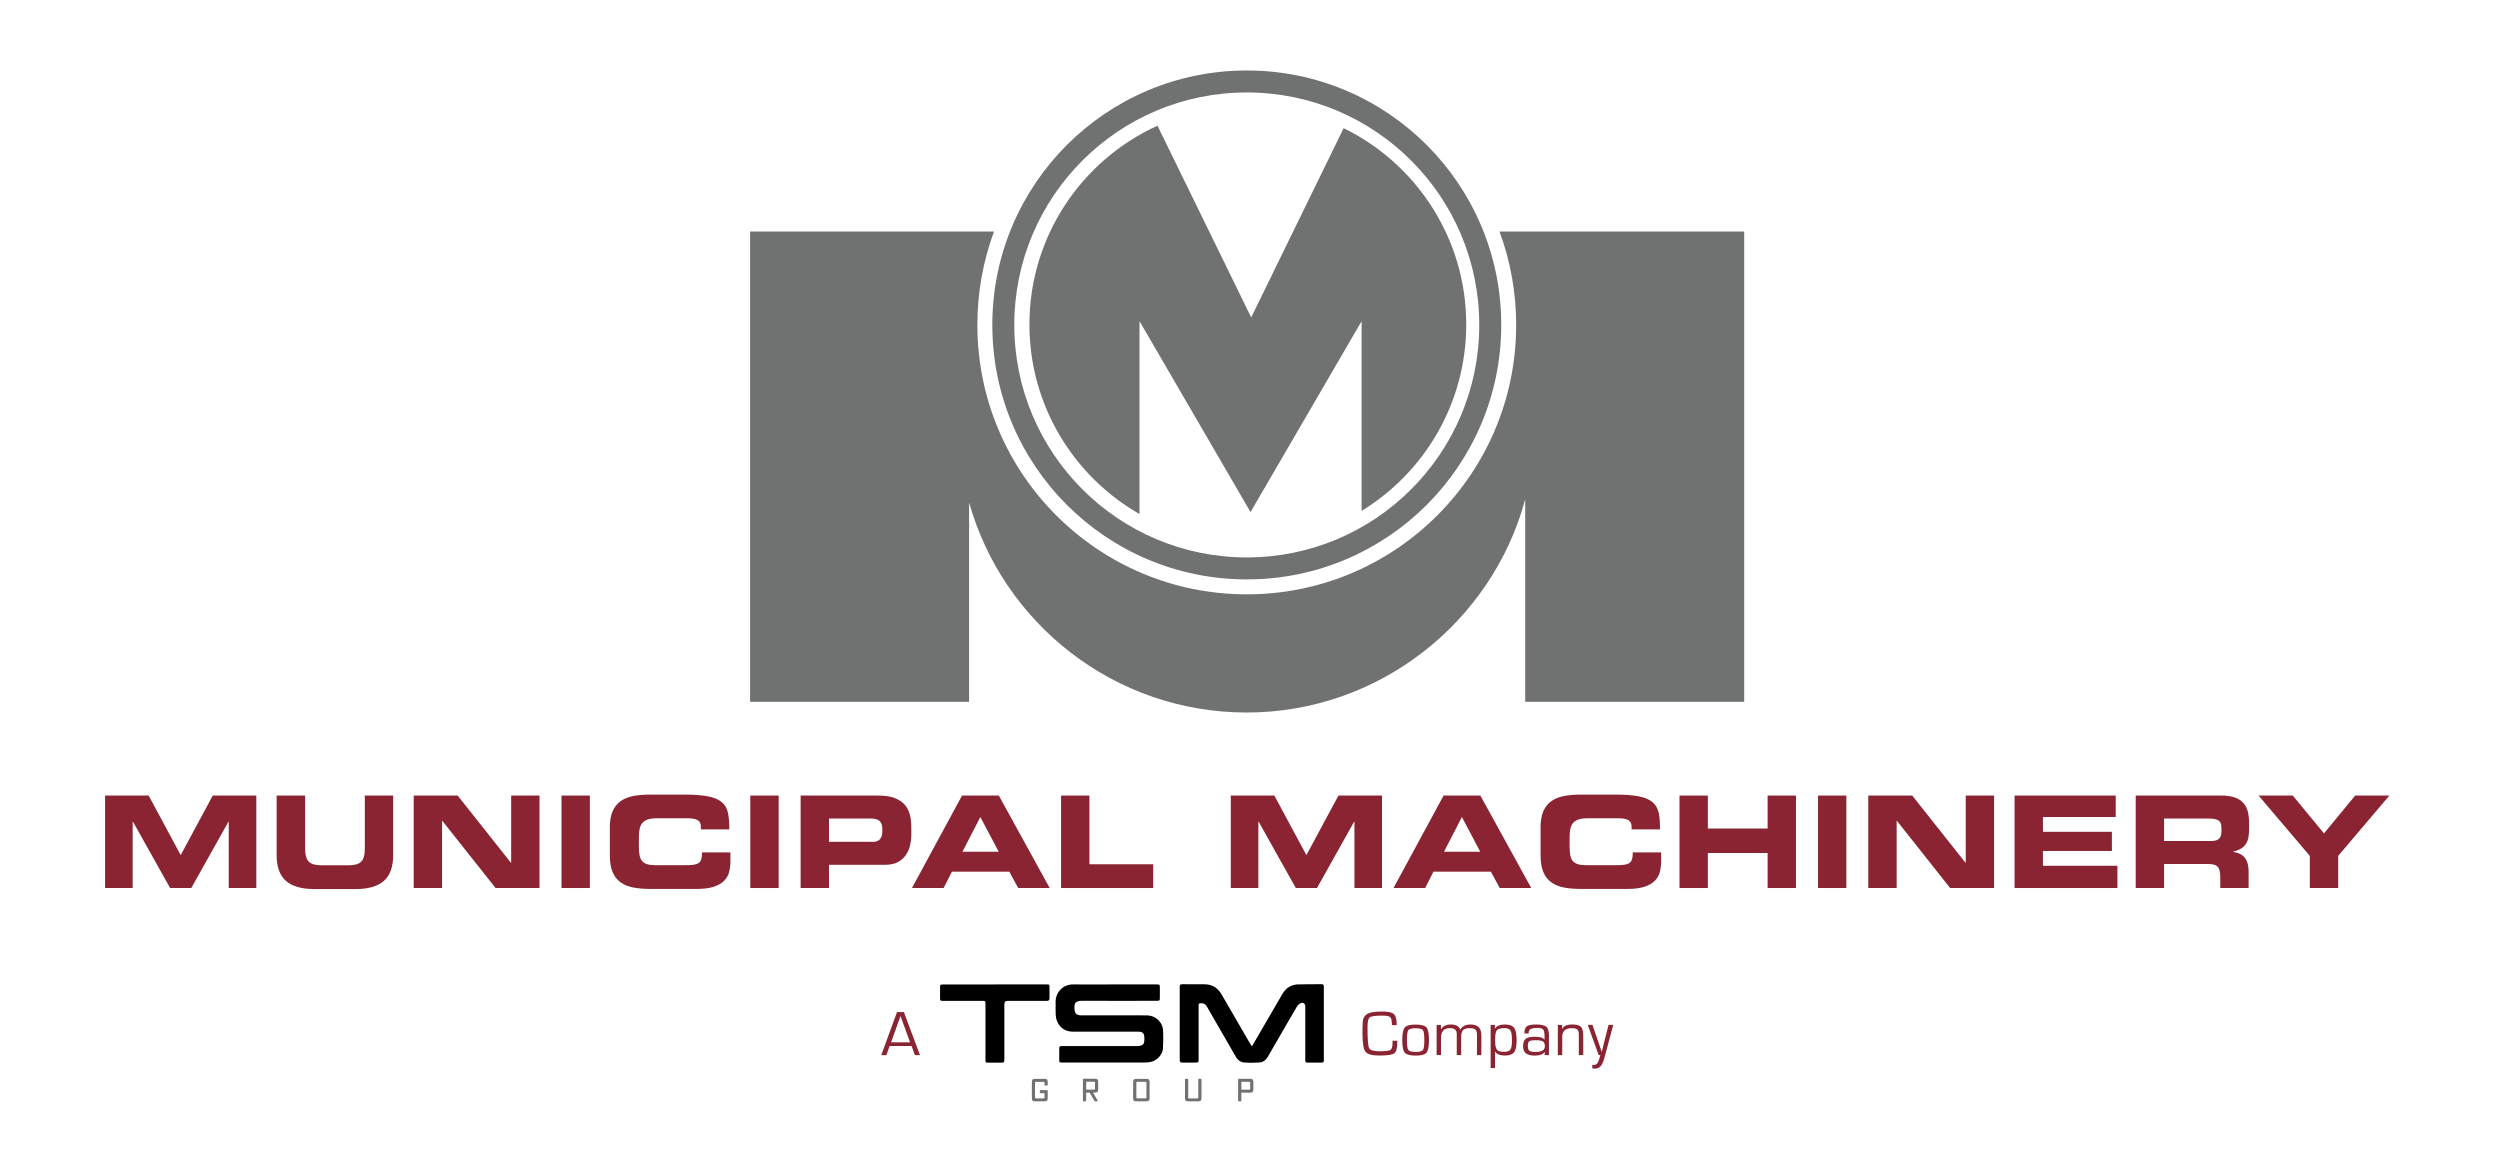<?xml version="1.0" encoding="UTF-8"?> <svg xmlns="http://www.w3.org/2000/svg" id="Layer_1" viewBox="0 0 379.92 175.76"><defs><style>.cls-1,.cls-2,.cls-3{stroke-width:0px;}.cls-2{fill:#8a2432;}.cls-3{fill:#6f7271;}</style></defs><path class="cls-2" d="m211.61,158.16h.73v.25c0,.89-.15,1.45-.46,1.67-.3.22-1.07.33-2.29.33-1.1,0-1.79-.2-2.09-.59-.3-.39-.45-1.31-.45-2.77,0-1.14.03-1.85.1-2.14.07-.29.26-.55.58-.79.37-.27,1.17-.4,2.4-.4.83,0,1.4.13,1.69.39.29.26.43.76.43,1.5v.18s-.73,0-.73,0v-.2c0-.53-.09-.87-.26-1.02s-.56-.23-1.16-.23c-1.06,0-1.7.09-1.93.26s-.35.66-.35,1.46c0,1.84.08,2.92.24,3.23s.69.47,1.61.47,1.41-.07,1.63-.21.32-.48.32-1.04v-.39Z"></path><path class="cls-2" d="m215.13,155.7c.85,0,1.4.15,1.65.44.25.29.38.93.38,1.92s-.13,1.62-.38,1.92c-.25.29-.8.44-1.65.44s-1.39-.15-1.65-.44c-.25-.29-.38-.93-.38-1.92s.13-1.62.38-1.92c.25-.29.8-.44,1.65-.44Zm0,.56c-.6,0-.96.1-1.11.29-.14.19-.21.7-.21,1.51s.07,1.32.21,1.51c.14.19.51.29,1.11.29s.97-.1,1.11-.29.21-.7.21-1.51-.07-1.32-.21-1.51-.51-.29-1.11-.29Z"></path><path class="cls-2" d="m218.31,155.76h.67v.69s0,.01,0,.01c.26-.51.76-.77,1.5-.77.78,0,1.25.26,1.42.77h.02c.29-.51.81-.77,1.58-.77,1.08,0,1.62.55,1.62,1.66v3h-.67v-3.06c0-.4-.07-.68-.22-.82-.14-.14-.42-.22-.82-.22-.53,0-.89.1-1.08.3s-.28.58-.28,1.14v2.65h-.67v-3.21c0-.59-.35-.89-1.02-.89-.92,0-1.37.5-1.37,1.49v2.6h-.67v-4.59Z"></path><path class="cls-2" d="m226.52,155.76h.67l-.03.58h.02c.23-.43.74-.65,1.51-.65.68,0,1.15.17,1.41.52.26.34.38.98.38,1.91,0,.86-.13,1.46-.39,1.79-.26.33-.72.5-1.38.5-.75,0-1.25-.2-1.5-.61h-.01v2.51h-.67v-6.55Zm1.98.49c-.54,0-.89.12-1.05.35s-.24.73-.24,1.49c0,.71.09,1.18.26,1.41s.53.35,1.06.35.84-.11,1-.34c.16-.23.24-.7.24-1.41,0-.78-.08-1.29-.24-1.52-.16-.23-.5-.35-1.04-.35Z"></path><path class="cls-2" d="m232.33,157.05h-.67c0-.53.12-.89.36-1.08.24-.18.71-.28,1.42-.28.76,0,1.28.11,1.55.34s.4.66.4,1.29v3.03h-.67l.05-.49h-.01c-.26.37-.78.56-1.56.56-1.16,0-1.74-.47-1.74-1.4,0-.55.13-.94.39-1.15s.73-.32,1.41-.32c.81,0,1.29.16,1.45.47h.01v-.56c0-.52-.07-.86-.22-1.02-.14-.16-.46-.23-.95-.23-.83,0-1.24.23-1.24.7,0,.02,0,.07,0,.13Zm1.08,1.03c-.52,0-.85.05-1,.16-.16.11-.23.34-.23.7s.08.62.23.74.47.18.94.18c.95,0,1.42-.29,1.42-.86,0-.36-.09-.6-.28-.73-.18-.12-.54-.19-1.07-.19Z"></path><path class="cls-2" d="m236.74,155.76h.65l-.02.62h.02c.21-.46.71-.69,1.53-.69.66,0,1.1.12,1.33.35.23.23.35.67.35,1.32v2.98h-.67v-3.1c0-.39-.08-.66-.23-.79-.15-.14-.44-.2-.87-.2-.94,0-1.42.45-1.42,1.34v2.76h-.67v-4.59Z"></path><path class="cls-2" d="m245.16,155.76l-1.3,4.85c-.18.68-.38,1.15-.61,1.41s-.54.38-.95.38c-.08,0-.19-.01-.32-.03v-.56c.09.02.17.03.24.03.36.02.63-.27.81-.88l.13-.45s.02-.07.04-.17h-.25l-1.66-4.59h.71l.71,2.04.35,1.02.17.51.18.51h.02l.12-.51.12-.51.26-1.02.52-2.04h.71Z"></path><path class="cls-2" d="m138.52,158.96h-3.32l-.5,1.39h-.78l2.4-6.55h1.04l2.45,6.55h-.77l-.51-1.39Zm-.22-.56l-1.45-4-1.43,4h2.89Z"></path><path class="cls-3" d="m158.7,167.37h-1.37c-.36,0-.52-.08-.52-.5v-2.42c0-.42.17-.5.52-.5h1.37c.36,0,.52.08.52.5v.39c0,.09-.04.13-.13.13h-.23c-.09,0-.13-.04-.13-.13v-.26c0-.14-.03-.17-.17-.17h-1.1c-.14,0-.17.03-.17.17v2.17c0,.14.03.17.17.17h1.1c.15,0,.17-.03.17-.17v-.62h-.58c-.09,0-.13-.04-.13-.13v-.21c0-.09.04-.13.13-.13h.94c.09,0,.13.04.13.13v1.08c0,.42-.17.5-.52.5Z"></path><path class="cls-3" d="m166.81,167.26c.04.07.01.11-.07.11h-.25c-.1,0-.15-.03-.19-.11l-.71-1.21h-.53v1.19c0,.09-.04.13-.13.13h-.23c-.09,0-.13-.04-.13-.13v-3.18c0-.09.04-.13.13-.13h1.67c.36,0,.52.08.52.5v1.11c0,.42-.17.5-.52.5h-.27l.71,1.21Zm-.4-1.84v-.86c0-.14-.03-.17-.17-.17h-1.17v1.19h1.17c.15,0,.17-.03.17-.17Z"></path><path class="cls-3" d="m174.18,167.37h-1.46c-.36,0-.52-.08-.52-.5v-2.42c0-.42.17-.5.52-.5h1.46c.36,0,.52.08.52.5v2.42c0,.42-.17.5-.52.5Zm.04-.63v-2.17c0-.14-.03-.17-.17-.17h-1.19c-.14,0-.17.03-.17.17v2.17c0,.14.03.17.17.17h1.19c.15,0,.17-.03.17-.17Z"></path><path class="cls-3" d="m182.06,167.37h-1.46c-.36,0-.52-.08-.52-.5v-2.8c0-.09.04-.13.13-.13h.23c.09,0,.13.04.13.13v2.68c0,.14.03.17.17.17h1.19c.15,0,.17-.03.17-.17v-2.68c0-.09.04-.13.13-.13h.23c.09,0,.13.04.13.13v2.8c0,.42-.17.5-.52.5Z"></path><path class="cls-3" d="m188.64,167.25c0,.09-.04.13-.13.13h-.23c-.09,0-.13-.04-.13-.13v-3.18c0-.09.04-.13.13-.13h1.67c.36,0,.52.08.52.5v1.11c0,.42-.17.5-.52.5h-1.31v1.19Zm1.35-1.82v-.86c0-.14-.03-.17-.17-.17h-1.17v1.19h1.17c.15,0,.17-.03.17-.17Z"></path><path class="cls-1" d="m190.25,159.02c.75-1.3,1.46-2.53,2.18-3.75.83-1.43,1.65-2.86,2.49-4.28.51-.85,1.28-1.35,2.29-1.39,1.22-.04,2.43-.02,3.65-.03.23,0,.32.11.32.33,0,.09,0,.19,0,.28,0,3.55,0,7.1,0,10.65,0,.12,0,.23,0,.35,0,.2-.09.3-.31.3-.73,0-1.47,0-2.2,0-.24,0-.32-.1-.31-.32,0-.12,0-.23,0-.35,0-2.6,0-5.19,0-7.79,0-.59-.35-.78-.88-.47-.15.09-.29.25-.38.4-1.47,2.53-2.95,5.05-4.4,7.59-.36.64-.85.97-1.6.93-.56.02-1.15.08-1.73,0-.75.04-1.24-.3-1.6-.93-1.25-2.18-2.51-4.36-3.77-6.54-.2-.34-.4-.69-.59-1.03-.23-.42-.6-.56-1.06-.51-.08,0-.16.12-.2.21-.03.08,0,.19,0,.28,0,2.67,0,5.34,0,8.01,0,.49-.03.51-.52.52-.65,0-1.3,0-1.95,0-.28,0-.4-.09-.4-.38,0-3.72,0-7.43,0-11.15,0-.27.1-.38.37-.38,1.14,0,2.29,0,3.43.01,1.15.01,1.99.56,2.56,1.54,1.47,2.53,2.93,5.06,4.4,7.59.05.09.13.17.23.31Z"></path><path class="cls-1" d="m169.29,149.6c2.15,0,4.3,0,6.45,0,.51,0,.52.01.52.54,0,.46,0,.92,0,1.38,0,.56-.01.57-.56.57-1.24.02-7.58,0-11.36,0-.2,0-.42.03-.61.11-.27.1-.43.33-.44.63,0,.16-.01.31,0,.47,0,.68.31.99,1,1,2.94,0,5.88,0,8.81,0,.44,0,.88,0,1.32.01,1.18.05,2.25,1.02,2.32,2.2.06.96.04,1.92-.01,2.88-.04.8-.88,1.74-1.67,1.94-.34.09-.7.14-1.05.14-4.18,0-8.35,0-12.53,0-.51,0-.51,0-.51-.5,0-.55,0-1.11,0-1.66,0-.25.1-.34.33-.34.38,0,.76,0,1.13,0,3.44,0,6.88,0,10.33,0,.2,0,.4-.02.59-.07.31-.07.5-.27.53-.58.03-.29.05-.59.01-.87-.06-.45-.35-.67-.8-.67-1.36,0-2.73,0-4.09,0-1.97,0-3.95,0-5.92,0-1.14,0-1.99-.53-2.44-1.59-.13-.31-.19-.66-.21-1-.03-.63,0-1.26-.01-1.88-.03-1.48,1.08-2.72,2.67-2.71,2.07.02,4.13,0,6.2,0h0Z"></path><path class="cls-1" d="m151.18,149.6c2.6,0,5.2,0,7.81,0,.5,0,.5,0,.5.51,0,.52-.01,1.05,0,1.57,0,.31-.11.42-.42.42-1.98-.01-3.97,0-5.95,0q-.49,0-.49.48c0,2.77,0,5.55,0,8.32,0,.58-.01.59-.6.59-.61,0-1.22,0-1.83,0-.43,0-.44-.01-.44-.44,0-2.77,0-5.55,0-8.32,0-.68.05-.63-.63-.63-1.93,0-3.86,0-5.79,0-.45,0-.48-.03-.48-.48,0-.51,0-1.03,0-1.54,0-.45.01-.46.49-.47,2.13,0,4.26,0,6.39,0,.48,0,.97,0,1.45,0Z"></path><path class="cls-2" d="m15.97,120.9h6.62l4.87,9.05,4.87-9.05h6.62v14.05h-4.19v-10.09h-.04l-5.65,10.09h-3.22l-5.65-10.09h-.04v10.09h-4.19v-14.05Z"></path><path class="cls-2" d="m42.06,120.9h4.31v8.11c0,.89.18,1.53.53,1.91.36.38.98.57,1.87.57h4.27c.89,0,1.52-.19,1.87-.57.36-.38.53-1.02.53-1.91v-8.11h4.31v9.05c0,1.76-.46,3.06-1.39,3.9-.93.84-2.38,1.26-4.38,1.26h-6.17c-1.99,0-3.45-.42-4.38-1.26-.93-.84-1.39-2.14-1.39-3.9v-9.05Z"></path><path class="cls-2" d="m62.87,120.9h6.68l8.09,10.21h.04v-10.21h4.31v14.05h-6.68l-8.09-10.21h-.04v10.21h-4.31v-14.05Z"></path><path class="cls-2" d="m85.33,120.9h4.31v14.05h-4.31v-14.05Z"></path><path class="cls-2" d="m92.67,125.83c0-1.04.14-1.88.42-2.53.28-.65.69-1.17,1.22-1.55.54-.38,1.19-.64,1.95-.79.76-.14,1.63-.21,2.6-.21h5.07c1.54,0,2.77.09,3.68.27.91.18,1.61.48,2.09.89.48.41.79.96.93,1.63.14.67.21,1.51.19,2.5h-4.31v-.39c0-.5-.17-.85-.52-1.03-.35-.18-.85-.27-1.49-.27h-4.7c-.57,0-1.03.07-1.38.19-.35.13-.62.31-.82.55s-.33.53-.4.88c-.07.35-.11.74-.11,1.18v1.51c0,.5.03.94.1,1.3s.19.65.37.87c.18.22.43.38.76.49s.74.16,1.24.16h4.6c.49,0,.9-.02,1.22-.06.32-.04.58-.13.78-.26s.33-.33.41-.58c.08-.25.12-.6.12-1.04h4.31v1.32c0,.6-.07,1.15-.2,1.66s-.39.96-.77,1.34c-.38.38-.9.68-1.57.9-.67.22-1.55.33-2.64.33h-6.95c-.97,0-1.84-.07-2.6-.21-.76-.14-1.41-.4-1.95-.79-.54-.38-.95-.9-1.22-1.56-.28-.66-.42-1.5-.42-2.52v-4.19Z"></path><path class="cls-2" d="m114.02,120.9h4.31v14.05h-4.31v-14.05Z"></path><path class="cls-2" d="m121.67,120.9h11.74c1.02,0,1.86.12,2.52.37.66.25,1.18.58,1.55,1.01s.64.94.79,1.52c.15.59.22,1.23.22,1.91v1.2c0,.52-.07,1.05-.19,1.58-.13.54-.35,1.02-.65,1.46s-.71.79-1.21,1.06-1.14.41-1.9.41h-8.56v3.53h-4.31v-14.05Zm4.31,7.03h6.7c.5,0,.86-.15,1.08-.44.21-.29.32-.64.32-1.06v-.54c0-.48-.13-.85-.39-1.11s-.72-.39-1.38-.39h-6.33v3.53Z"></path><path class="cls-2" d="m146.18,120.9h5.61l7.73,14.05h-4.79l-1.34-2.48h-8.73l-1.26,2.48h-4.81l7.61-14.05Zm.08,8.54h5.51l-2.79-5.28-2.72,5.28Z"></path><path class="cls-2" d="m161.25,120.9h4.31v10.44h9.69v3.61h-14v-14.05Z"></path><path class="cls-2" d="m187.04,120.9h6.62l4.87,9.05,4.87-9.05h6.62v14.05h-4.19v-10.09h-.04l-5.65,10.09h-3.22l-5.65-10.09h-.04v10.09h-4.19v-14.05Z"></path><path class="cls-2" d="m219.36,120.9h5.61l7.73,14.05h-4.79l-1.34-2.48h-8.73l-1.26,2.48h-4.81l7.61-14.05Zm.08,8.54h5.51l-2.79-5.28-2.72,5.28Z"></path><path class="cls-2" d="m234.11,125.83c0-1.04.14-1.88.42-2.53.28-.65.69-1.17,1.22-1.55.54-.38,1.19-.64,1.95-.79.76-.14,1.63-.21,2.6-.21h5.07c1.54,0,2.77.09,3.68.27.91.18,1.61.48,2.09.89.48.41.79.96.93,1.63.14.67.21,1.51.19,2.5h-4.31v-.39c0-.5-.17-.85-.52-1.03-.35-.18-.85-.27-1.49-.27h-4.7c-.57,0-1.03.07-1.38.19-.35.13-.62.31-.82.55s-.33.53-.4.88c-.07.35-.11.74-.11,1.18v1.51c0,.5.03.94.1,1.3s.19.65.37.87c.18.22.43.38.76.49s.74.16,1.24.16h4.6c.49,0,.9-.02,1.22-.06.32-.04.58-.13.78-.26s.33-.33.41-.58c.08-.25.12-.6.12-1.04h4.31v1.32c0,.6-.07,1.15-.2,1.66s-.39.96-.77,1.34c-.38.38-.9.68-1.57.9-.67.22-1.55.33-2.64.33h-6.95c-.97,0-1.84-.07-2.6-.21-.76-.14-1.41-.4-1.95-.79-.54-.38-.95-.9-1.22-1.56-.28-.66-.42-1.5-.42-2.52v-4.19Z"></path><path class="cls-2" d="m255.23,120.9h4.31v5.01h9.08v-5.01h4.31v14.05h-4.31v-5.32h-9.08v5.32h-4.31v-14.05Z"></path><path class="cls-2" d="m276.28,120.9h4.31v14.05h-4.31v-14.05Z"></path><path class="cls-2" d="m283.92,120.9h6.68l8.09,10.21h.04v-10.21h4.31v14.05h-6.68l-8.09-10.21h-.04v10.21h-4.31v-14.05Z"></path><path class="cls-2" d="m306.15,120.9h15.37v3.26h-11.06v2.25h10.48v2.91h-10.48v2.25h11.32v3.38h-15.63v-14.05Z"></path><path class="cls-2" d="m324.57,120.9h13.01c.83,0,1.51.1,2.06.3.54.2.97.48,1.29.84.32.36.54.8.67,1.31s.19,1.08.19,1.72v.89c0,.47-.03.89-.1,1.26-.06.37-.18.7-.36.99-.17.28-.42.53-.74.73-.32.2-.72.36-1.21.48v.04c.32.05.63.14.91.25.28.12.53.29.75.52.21.23.38.53.5.9s.18.84.18,1.43v2.39h-4.31v-1.69c0-.74-.13-1.25-.38-1.53-.25-.28-.72-.43-1.39-.43h-6.77v3.65h-4.31v-14.05Zm4.31,6.91h7.12c.58,0,.99-.12,1.23-.36.24-.24.36-.61.36-1.12v-.47c0-.62-.16-1.02-.48-1.2-.32-.18-.82-.27-1.5-.27h-6.74v3.42Z"></path><path class="cls-2" d="m351.01,130.06l-7.78-9.16h5.2l4.74,5.75,4.74-5.75h5.2l-7.78,9.16v4.89h-4.31v-4.89Z"></path><path class="cls-3" d="m189.47,10.71c-21.36,0-38.67,17.31-38.67,38.67s17.31,38.67,38.67,38.67,38.67-17.31,38.67-38.67-17.31-38.67-38.67-38.67m0,74c-19.51,0-35.33-15.82-35.33-35.33s15.82-35.33,35.33-35.33,35.33,15.82,35.33,35.33-15.82,35.33-35.33,35.33Z"></path><path class="cls-3" d="m227.79,35.19h.09c1.64,4.43,2.53,9.21,2.53,14.19,0,22.61-18.33,40.94-40.94,40.94s-40.94-18.33-40.94-40.94c0-4.96.88-9.72,2.5-14.12v-.07s-37.04,0-37.04,0v71.46h33.28v-30.29h0c5.19,18.42,22.11,31.92,42.19,31.92s37.29-13.73,42.32-32.39h0s0,30.76,0,30.76h33.28V35.19h-37.28"></path><path class="cls-3" d="m156.44,49.3c0,12.34,6.74,23.1,16.73,28.82v-29.31s16.87,29.01,16.87,29.01l16.88-29.01v28.83c9.53-5.83,15.9-16.34,15.9-28.33,0-13.11-7.6-24.44-18.63-29.83l-14.05,28.76-14.24-29.14c-11.47,5.22-19.46,16.78-19.46,30.21Z"></path></svg> 